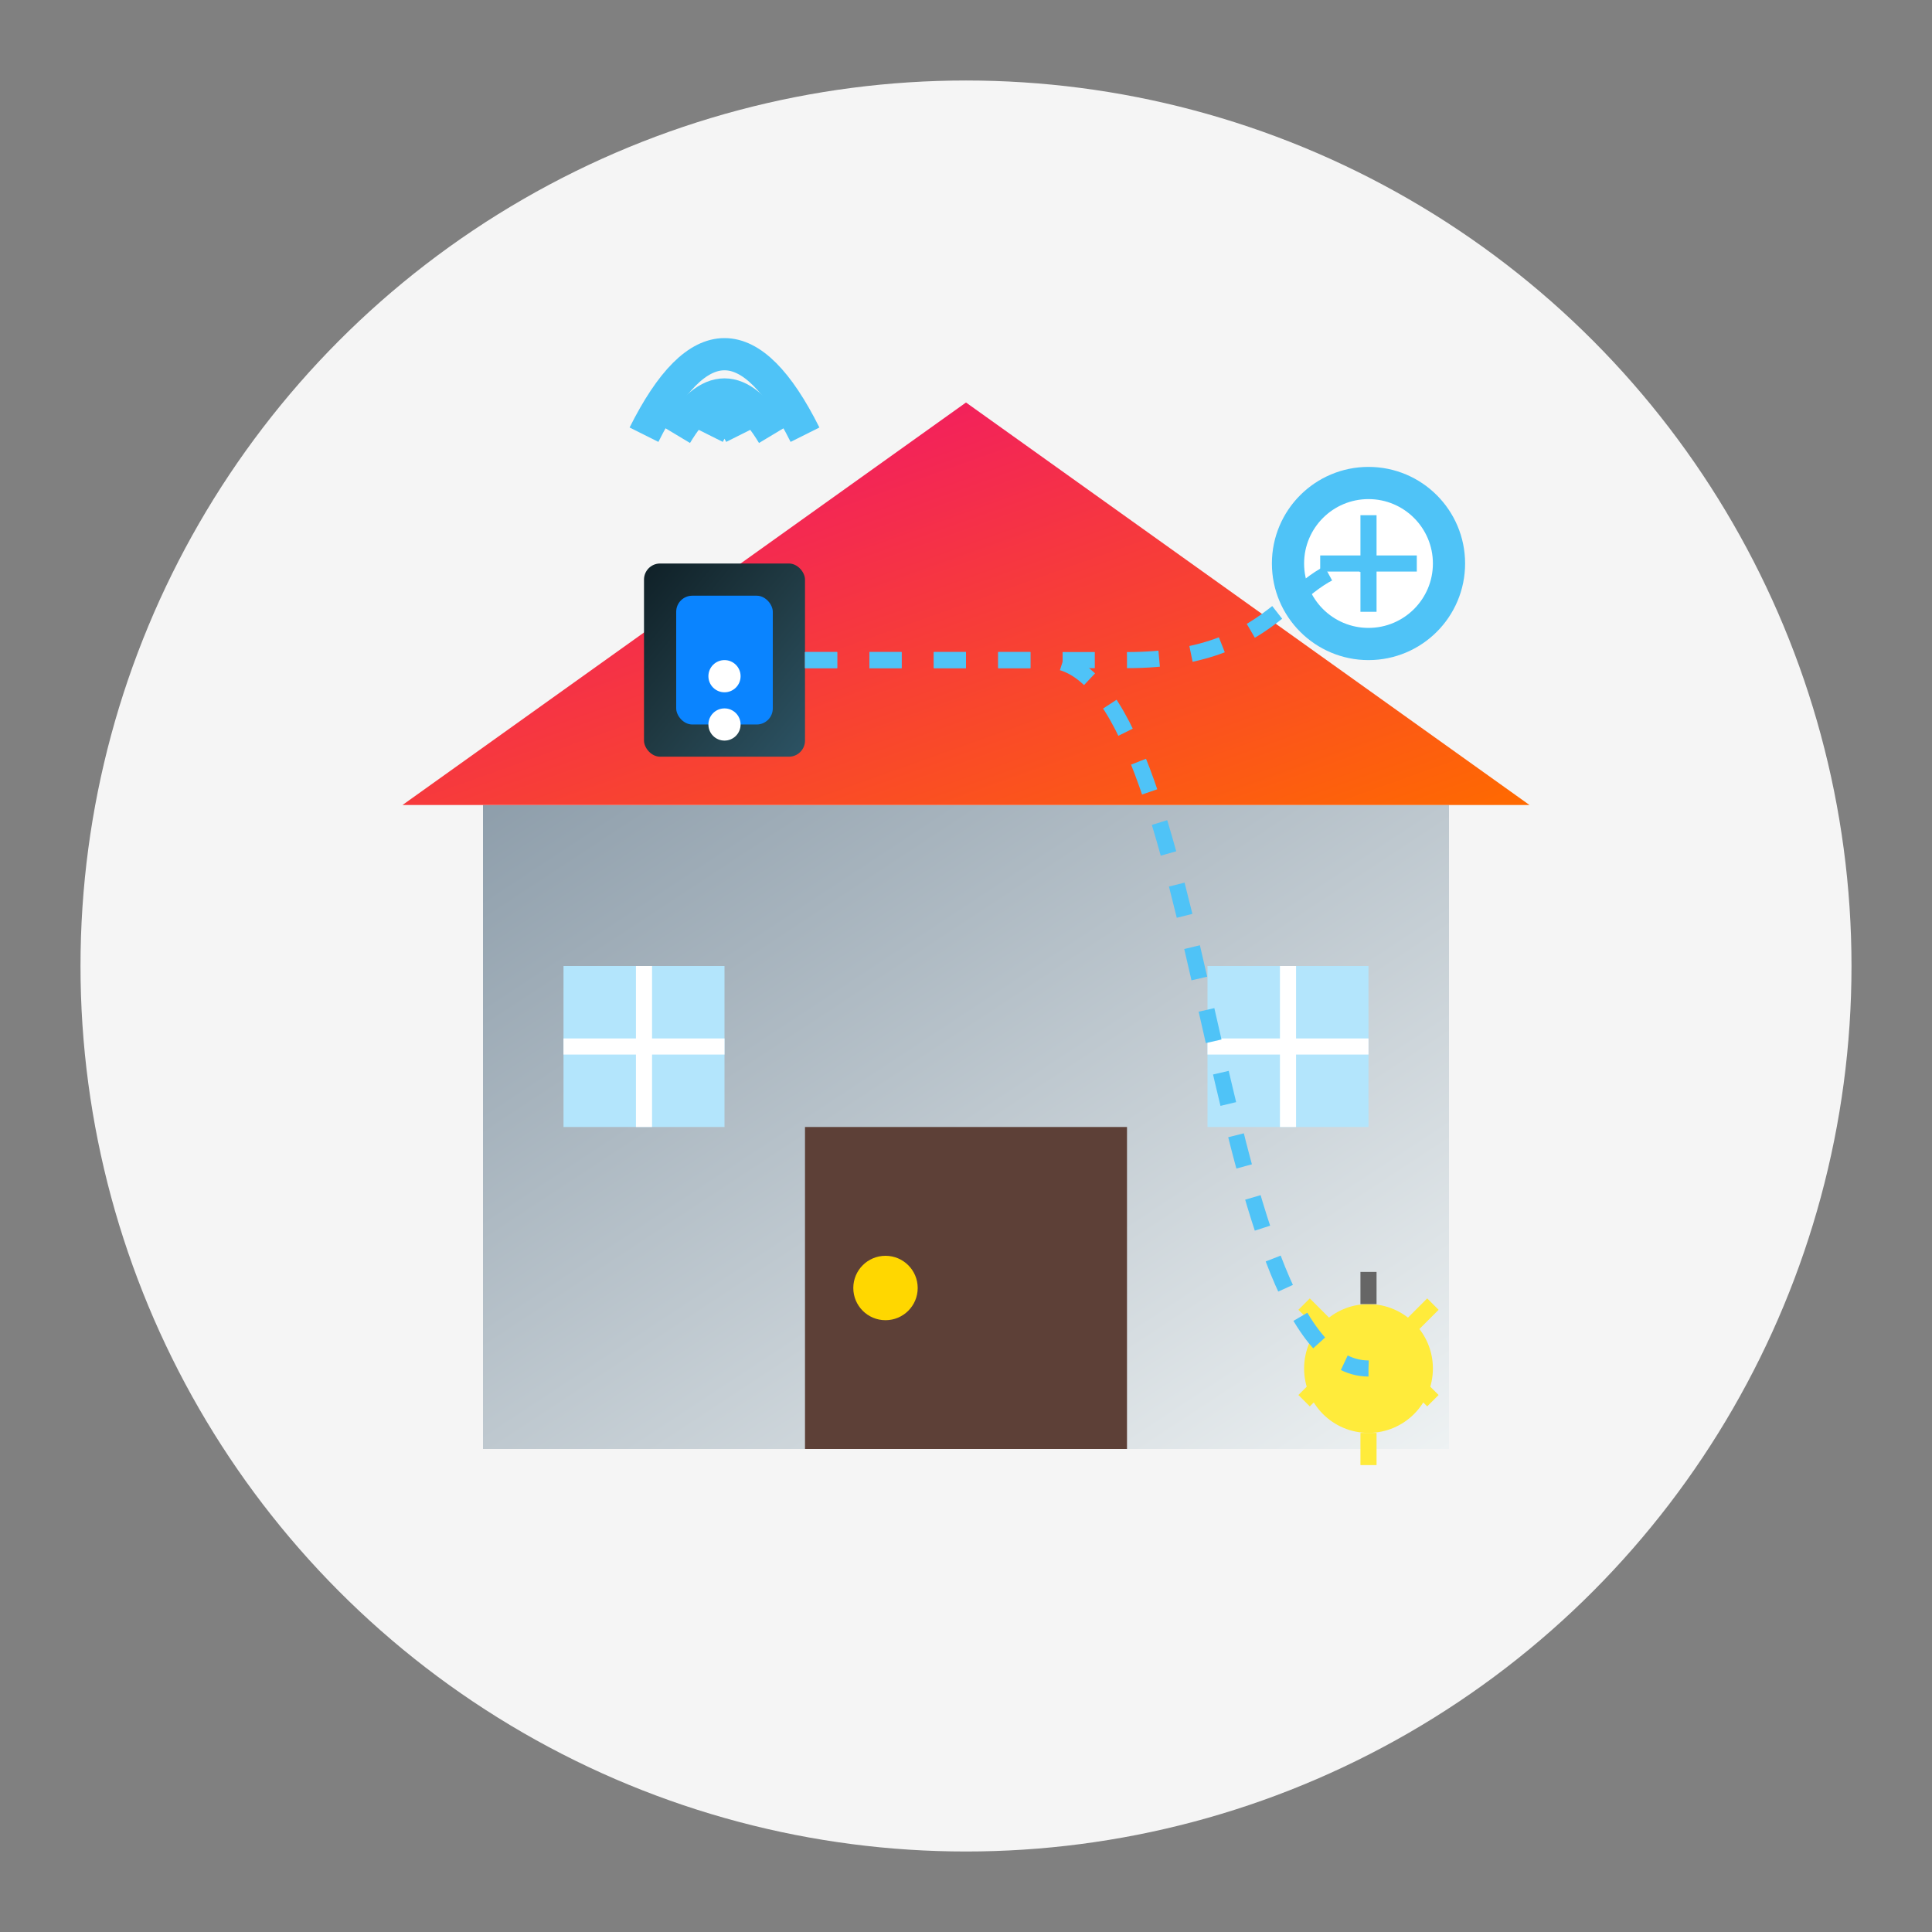 <?xml version="1.0" encoding="UTF-8"?>
<svg width="120" height="120" viewBox="0 0 120 120" xmlns="http://www.w3.org/2000/svg">
  <rect x="0" y="0" width="120" height="120" fill="#808080" stroke="none"/>
  <defs>
    <linearGradient id="houseGradient" x1="0%" y1="0%" x2="100%" y2="100%">
      <stop offset="0%" stop-color="#8e9eab" />
      <stop offset="100%" stop-color="#eef2f3" />
    </linearGradient>
    <linearGradient id="roofGradient" x1="0%" y1="0%" x2="100%" y2="100%">
      <stop offset="0%" stop-color="#ee0979" />
      <stop offset="100%" stop-color="#ff6a00" />
    </linearGradient>
    <linearGradient id="displayGradient" x1="0%" y1="0%" x2="100%" y2="100%">
      <stop offset="0%" stop-color="#0F2027" />
      <stop offset="50%" stop-color="#203A43" />
      <stop offset="100%" stop-color="#2C5364" />
    </linearGradient>
  </defs>
  
  <!-- Background Circle -->
  <circle cx="60" cy="60" r="55" fill="#f5f5f5" />
  
  <!-- House -->
  <rect x="30" y="50" width="60" height="40" fill="url(#houseGradient)" />
  
  <!-- Roof -->
  <polygon points="25,50 60,25 95,50" fill="url(#roofGradient)" />
  
  <!-- Door -->
  <rect x="50" y="70" width="20" height="20" fill="#5d4037" />
  <circle cx="55" cy="80" r="2" fill="#ffd700" />
  
  <!-- Windows -->
  <rect x="35" y="60" width="10" height="10" fill="#b3e5fc" />
  <rect x="75" y="60" width="10" height="10" fill="#b3e5fc" />
  <path d="M35,65 H45 M40,60 V70" stroke="#fff" stroke-width="1" />
  <path d="M75,65 H85 M80,60 V70" stroke="#fff" stroke-width="1" />
  
  <!-- Smart Home Display -->
  <rect x="40" y="35" width="10" height="12" rx="1" ry="1" fill="url(#displayGradient)" />
  <rect x="42" y="37" width="6" height="8" rx="1" ry="1" fill="#0a84ff" />
  <circle cx="45" cy="42" r="1" fill="#fff" />
  <circle cx="45" cy="45" r="1" fill="#fff" />
  
  <!-- WiFi Signal -->
  <path d="M40,27 Q45,17 50,27" stroke="#4fc3f7" stroke-width="2" fill="none" />
  <path d="M42,27 Q45,22 48,27" stroke="#4fc3f7" stroke-width="2" fill="none" />
  <path d="M44,27 Q45,25 46,27" stroke="#4fc3f7" stroke-width="2" fill="none" />
  
  <!-- Smart Devices -->
  <!-- Thermostat -->
  <circle cx="85" cy="35" r="5" fill="#fff" stroke="#4fc3f7" stroke-width="2" />
  <path d="M85,32 V38" stroke="#4fc3f7" stroke-width="1" />
  <path d="M82,35 H88" stroke="#4fc3f7" stroke-width="1" />
  
  <!-- Smart Bulb -->
  <circle cx="85" cy="85" r="4" fill="#ffeb3b" />
  <path d="M85,81 V79" stroke="#666" stroke-width="1" />
  <path d="M83,85 L81,87" stroke="#ffeb3b" stroke-width="1" />
  <path d="M87,85 L89,87" stroke="#ffeb3b" stroke-width="1" />
  <path d="M85,89 L85,91" stroke="#ffeb3b" stroke-width="1" />
  <path d="M83,83 L81,81" stroke="#ffeb3b" stroke-width="1" />
  <path d="M87,83 L89,81" stroke="#ffeb3b" stroke-width="1" />
  
  <!-- Connection Lines -->
  <path d="M50,41 H70 C80,41 80,35 85,35" stroke="#4fc3f7" stroke-width="1" stroke-dasharray="2" fill="none" />
  <path d="M50,41 H65 C75,41 75,85 85,85" stroke="#4fc3f7" stroke-width="1" stroke-dasharray="2" fill="none" />
</svg>